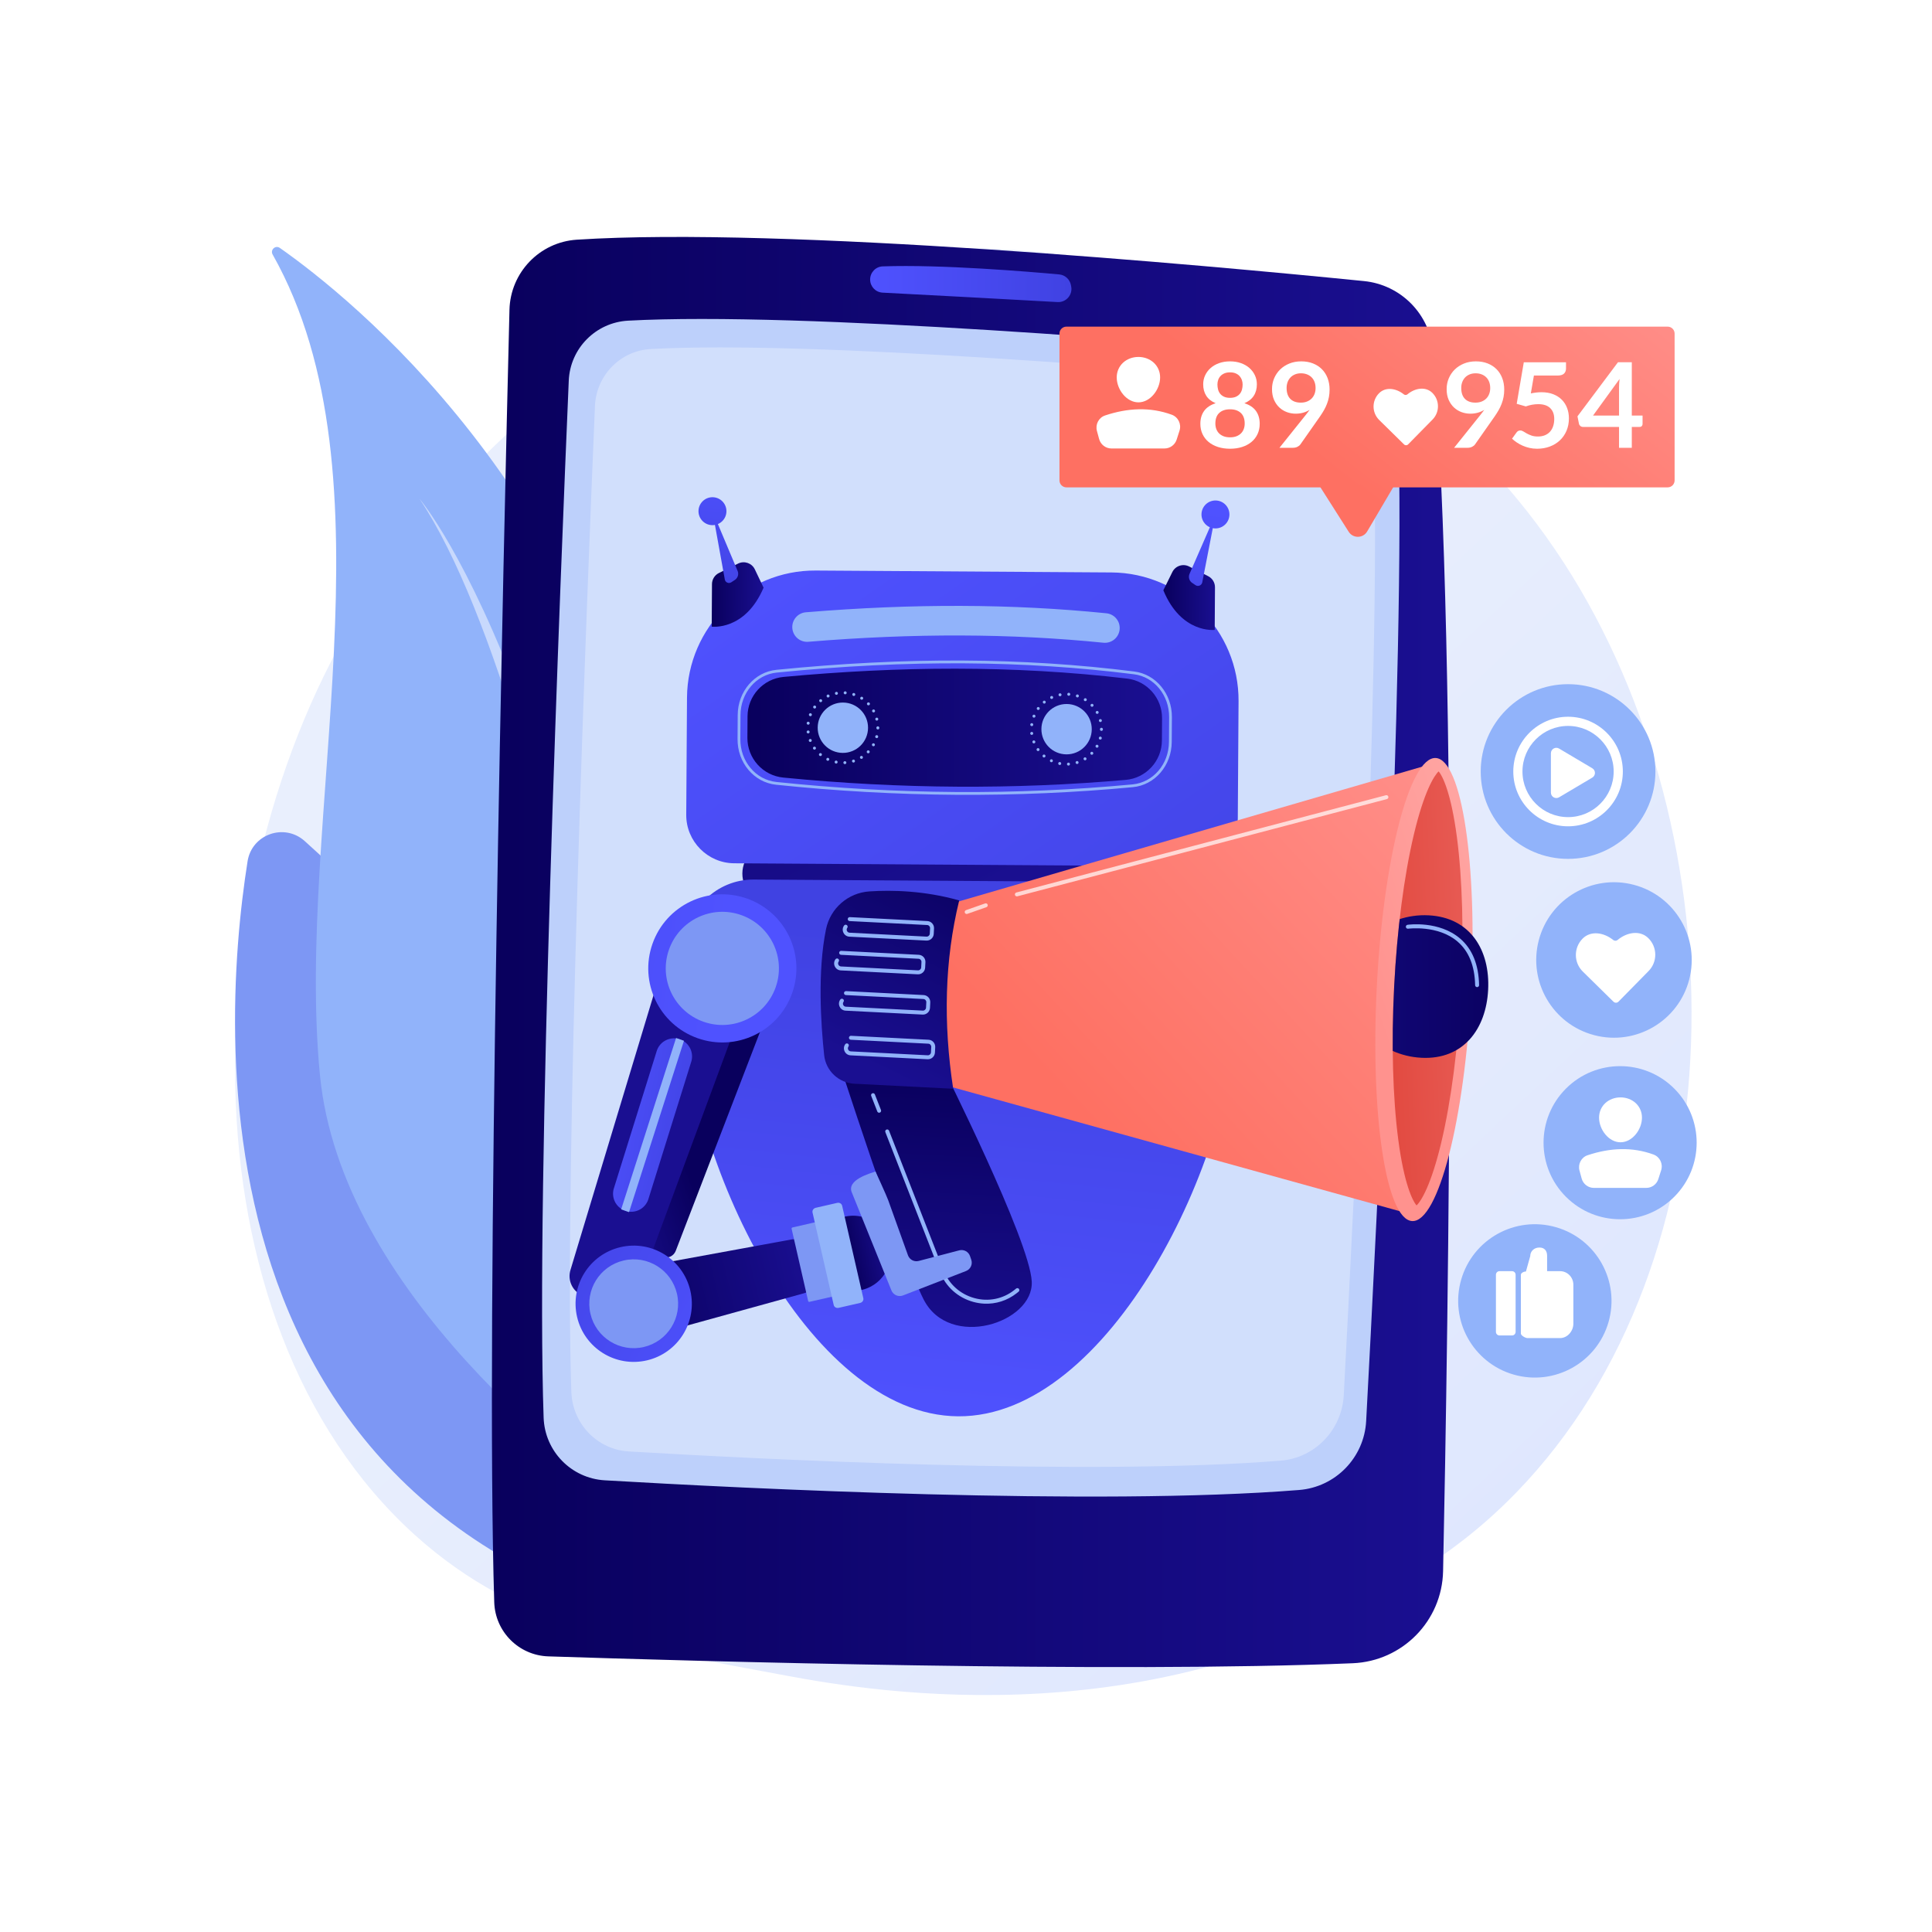 <?xml version="1.0" encoding="UTF-8"?>
<svg xmlns="http://www.w3.org/2000/svg" xmlns:xlink="http://www.w3.org/1999/xlink" version="1.1" x="0px" y="0px" viewBox="0 0 3710 3710" style="enable-background:new 0 0 3710 3710;" xml:space="preserve"> <g id="Background"> <g> <g> <rect style="fill:#FFFFFF;" width="3710" height="3710"></rect> </g> </g> </g> <g id="Illustration"> <g> <linearGradient id="SVGID_1_" gradientUnits="userSpaceOnUse" x1="3503.889" y1="3708.252" x2="1531.782" y2="1608.912"> <stop offset="0" style="stop-color:#DAE3FE"></stop> <stop offset="1" style="stop-color:#E9EFFD"></stop> </linearGradient> <path style="fill:url(#SVGID_1_);" d="M2911.765,2866.005c-72.802,75.042-137.943,119.154-187.817,152.456 c-486.412,324.782-1042.434,231.172-1214.342,199.176c-277.353-51.621-511.477-88.038-712.631-269.772 c-457.083-412.957-434.852-1274.416-85.584-1808.052c41.413-63.274,390.152-580.213,947.377-653.054 c13.629-1.781,23.798-2.796,32.705-3.739c86.201-9.127,620.375-57.296,1055.94,307.621 c62.349,52.236,162.687,146.456,255.732,290.158C3343.362,1606.235,3344.44,2420.021,2911.765,2866.005z"></path> <g> <path style="fill:#7D97F4;" d="M1534.508,3161.619c0,0-367.331-1028.156-949.588-1546.697 c-39.14-34.857-101.326-12.849-109.505,38.921C420.722,2000.014,357.328,3038.667,1534.508,3161.619z"></path> <path style="opacity:0.5;fill:#FFFFFF;" d="M1421.757,3105.206c2.858,2.234-0.113,6.598-3.244,4.767 c-115.446-67.474-570.997-411.412-809.416-1171.124c-0.766-2.441,2.797-3.798,3.771-1.433 C684.615,2111.69,969.919,2751.997,1421.757,3105.206z"></path> </g> <g> <path style="fill:#91B3FA;" d="M523.526,488.712c-5.041-8.936,5.431-18.537,13.83-12.644 c134.063,94.055,603.887,467.699,728.93,1160.617c114.408,633.987,90.821,1097.528,75.083,1269.607 c-3.113,34.029-41.702,52.144-69.842,32.759c-166.786-114.889-616.969-461.025-657.135-874.45 C566.394,1570.556,764.112,915.161,523.526,488.712z"></path> <path style="opacity:0.5;fill:#FFFFFF;" d="M805.691,957.898c0,0,367.558,431.103,496.153,1922.968 C1301.844,2880.866,1093.184,1388.41,805.691,957.898z"></path> </g> <g> <linearGradient id="SVGID_00000008851961416355627670000011943384252454215095_" gradientUnits="userSpaceOnUse" x1="944.612" y1="1828.153" x2="2783.751" y2="1828.153"> <stop offset="0" style="stop-color:#09005D"></stop> <stop offset="1" style="stop-color:#1A0F91"></stop> </linearGradient> <path style="fill:url(#SVGID_00000008851961416355627670000011943384252454215095_);" d="M978.314,594.98 c-10.848,437.562-46.028,1946.881-29.234,2481.739c1.779,56.663,47.203,102.143,103.864,103.997 c280.247,9.171,1086.436,32.415,1544.824,13.184c95.475-4.005,171.399-81.341,173.381-176.88 c9.526-459.278,30.541-1751.053-19.411-2342.816c-5.985-70.902-61.635-127.364-132.435-134.447 c-305.201-30.532-1115.808-105.163-1511.827-79.464C1036.053,464.927,980.087,523.429,978.314,594.98z"></path> <path style="fill:#BDD0FB;" d="M1092.186,730.94c-15.307,358.361-63.586,1550.543-48.262,1991.387 c2.239,64.435,53.025,116.536,117.389,120.303c265.007,15.508,944.726,49.703,1333.427,18.577 c69.991-5.604,124.915-62.208,128.693-132.323c19.698-365.603,76.255-1475.692,61.567-1911.595 c-2.344-69.538-56.21-126.33-125.51-132.552c-286.695-25.74-1023.026-86.988-1353.333-68.966 C1144.152,619.153,1094.836,668.899,1092.186,730.94z"></path> <path style="opacity:0.31;fill:#FFFFFF;" d="M1142.471,779.732c-14.375,340.672-59.712,1474.007-45.322,1893.091 c2.103,61.255,49.794,110.784,110.237,114.365c248.861,14.742,887.167,47.25,1252.185,17.66 c65.727-5.327,117.305-59.137,120.852-125.791c18.498-347.557,71.609-1402.851,57.816-1817.238 c-2.201-66.106-52.786-120.094-117.863-126.009c-269.228-24.47-960.696-82.694-1270.878-65.562 C1191.271,673.463,1144.959,720.753,1142.471,779.732z"></path> <linearGradient id="SVGID_00000160890900828182171400000001014537793857595310_" gradientUnits="userSpaceOnUse" x1="1670.912" y1="545.462" x2="2057.452" y2="545.462"> <stop offset="0" style="stop-color:#4F52FF"></stop> <stop offset="1" style="stop-color:#4042E2"></stop> </linearGradient> <path style="fill:url(#SVGID_00000160890900828182171400000001014537793857595310_);" d="M1670.912,536.749L1670.912,536.749 c0,13.426,10.463,24.5,23.871,25.202c66.193,3.466,252.658,13.275,335.991,18.11c16.431,0.953,29.327-13.816,26.211-29.977 l-0.532-2.758c-2.127-11.028-11.272-19.328-22.455-20.352c-56.329-5.162-226.3-19.473-338.917-15.454 C1681.552,512.004,1670.912,523.213,1670.912,536.749z"></path> </g> <g> <ellipse transform="matrix(0.276 -0.961 0.961 0.276 -265.251 4641.135)" style="fill:#91B3FA;" cx="2947.023" cy="2496.576" rx="147.242" ry="147.243"></ellipse> <g> <path style="fill:#FFFFFF;" d="M2910.418,2447.871c0-3.795-3.076-6.872-6.872-6.872h-24.055c-3.795,0-6.872,3.077-6.872,6.872 v109.732c0,3.795,3.076,6.872,6.872,6.872h24.055c3.795,0,6.872-3.076,6.872-6.872V2447.871z"></path> <path style="fill:#FFFFFF;" d="M2995.73,2441h-24.834v-29.541c0-9.529-5.029-15.818-14.558-15.818h-0.61 c-9.531,0-17.256,7.007-17.256,16.536l-8.223,29.409c-3.795,0-9.75,2.717-9.75,6.512v112.716c0,3.796,8.833,8.7,12.629,8.7 h5.345h57.259c14.255,0,25.564-13.385,25.564-27.64v-74.836C3021.294,2452.783,3009.985,2441,2995.73,2441z"></path> </g> </g> <g> <ellipse transform="matrix(0.253 -0.967 0.967 0.253 532.462 4376.003)" style="fill:#91B3FA;" cx="3101.206" cy="1843.048" rx="149.346" ry="149.346"></ellipse> <path style="fill:#FFFFFF;" d="M3165.25,1801.462c-16.204-15.927-41.478-11.136-58.877,3.471 c-2.494,2.094-6.108,2.118-8.637,0.067c-17.632-14.3-42.878-18.653-58.804-2.451c-17.291,17.592-17.048,45.869,0.544,63.16 l58.861,57.857c2.674,2.628,6.973,2.59,9.602-0.083l57.856-58.861C3183.085,1847.03,3182.841,1818.753,3165.25,1801.462z"></path> </g> <g> <ellipse transform="matrix(0.707 -0.707 0.707 0.707 -640.164 2842.931)" style="fill:#91B3FA;" cx="3111.64" cy="2194.212" rx="147.027" ry="147.027"></ellipse> <g> <path style="fill:#FFFFFF;" d="M3153.051,2146.207c0,22.75-18.442,47.31-41.192,47.31s-41.192-24.56-41.192-47.31 c0-22.75,18.442-38.889,41.192-38.889S3153.051,2123.458,3153.051,2146.207z"></path> <path style="fill:#FFFFFF;" d="M3060.738,2281.107h100.558c10.585,0,19.957-6.841,23.183-16.923l5.411-16.912 c3.962-12.383-2.479-25.79-14.69-30.255c-40.924-14.963-83.24-13.043-126.588,1.381c-12.144,4.041-18.882,17.03-15.532,29.382 l4.167,15.359C3040.124,2273.744,3049.75,2281.107,3060.738,2281.107z"></path> </g> </g> <g> <circle style="fill:#91B3FA;" cx="3011.144" cy="1481.553" r="167.74"></circle> <g> <path style="fill:#FFFFFF;" d="M3011.144,1586.745c-58.003,0-105.192-47.189-105.192-105.192s47.189-105.192,105.192-105.192 c58.003,0,105.192,47.189,105.192,105.192S3069.147,1586.745,3011.144,1586.745z M3011.144,1393.988 c-48.283,0-87.565,39.281-87.565,87.564s39.281,87.565,87.565,87.565c48.283,0,87.564-39.281,87.564-87.565 S3059.427,1393.988,3011.144,1393.988z"></path> <path style="fill-rule:evenodd;clip-rule:evenodd;fill:#FFFFFF;" d="M2978.19,1522.063v-75.626 c0-8.081,8.796-13.089,15.746-8.965l63.725,37.813c6.807,4.039,6.807,13.892,0,17.931l-63.725,37.813 C2986.987,1535.153,2978.19,1530.144,2978.19,1522.063z"></path> </g> </g> <g> <g> <linearGradient id="SVGID_00000173138039288600179540000009052359578775175075_" gradientUnits="userSpaceOnUse" x1="1369.035" y1="696.84" x2="1971.293" y2="1845.122" gradientTransform="matrix(1 0.006 -0.006 1 -85.752 -118.352)"> <stop offset="0" style="stop-color:#09005D"></stop> <stop offset="1" style="stop-color:#1A0F91"></stop> </linearGradient> <path style="fill:url(#SVGID_00000173138039288600179540000009052359578775175075_);" d="M2201.451,1740.382l-718.15-4.657 c-31.968-0.207-57.954-26.532-57.747-58.5l0,0c0.207-31.968,26.533-57.954,58.5-57.747l718.15,4.657 c31.968,0.207,57.954,26.532,57.747,58.5l0,0C2259.744,1714.603,2233.419,1740.589,2201.451,1740.382z"></path> <linearGradient id="SVGID_00000139287126123824774970000001245245774095458471_" gradientUnits="userSpaceOnUse" x1="1534.273" y1="979.173" x2="2298.504" y2="2080.029"> <stop offset="0" style="stop-color:#4F52FF"></stop> <stop offset="1" style="stop-color:#4042E2"></stop> </linearGradient> <path style="fill:url(#SVGID_00000139287126123824774970000001245245774095458471_);" d="M2134.331,1099.268l-567.851-3.682 c-135.105-0.876-246.362,108.948-247.239,244.053l-1.458,224.92c-0.33,50.923,41.064,92.858,91.988,93.189l873.965,5.666 c50.924,0.33,92.859-41.065,93.189-91.988l1.458-224.919C2379.26,1211.401,2269.436,1100.144,2134.331,1099.268z"></path> <linearGradient id="SVGID_00000061431059587944838980000004481524572503578496_" gradientUnits="userSpaceOnUse" x1="1752.824" y1="2755.017" x2="1854.326" y2="1800.909"> <stop offset="0" style="stop-color:#4F52FF"></stop> <stop offset="1" style="stop-color:#4042E2"></stop> </linearGradient> <path style="fill:url(#SVGID_00000061431059587944838980000004481524572503578496_);" d="M2245.813,1694.169l-798.521-5.178 c-71.671-0.464-130.691,57.795-131.156,129.466l-0.679,104.767c-1.889,291.264,233.164,794.61,524.428,796.498h0.001 c291.264,1.889,532.824-498.367,534.713-789.631l0.679-104.768C2375.743,1753.653,2317.484,1694.634,2245.813,1694.169z"></path> <g> <linearGradient id="SVGID_00000099662359969382568560000005186969759279848363_" gradientUnits="userSpaceOnUse" x1="1435.227" y1="1397.398" x2="2231.471" y2="1397.398"> <stop offset="0" style="stop-color:#09005D"></stop> <stop offset="1" style="stop-color:#1A0F91"></stop> </linearGradient> <path style="fill:url(#SVGID_00000099662359969382568560000005186969759279848363_);" d="M2231.192,1422.087 c-0.255,39.303-30.309,72.096-69.463,75.526c-211.925,18.566-431.636,17.741-657.69-4.468 c-39.225-3.854-69.065-37.047-68.81-76.46l0.267-41.319c0.254-39.18,30.155-71.874,69.167-75.495 c219.938-20.414,439.856-22.814,659.743,3.219c38.48,4.556,67.313,37.515,67.062,76.264L2231.192,1422.087z"></path> <g> <path style="fill:#91B3FA;" d="M1666.897,1397.76c-0.173,26.702-21.96,48.209-48.663,48.036 c-26.702-0.173-48.209-21.96-48.036-48.663c0.173-26.702,21.96-48.209,48.663-48.036 C1645.563,1349.27,1667.07,1371.058,1666.897,1397.76z"></path> <path style="fill:#91B3FA;" d="M2096.49,1400.546c-0.173,26.703-21.96,48.209-48.663,48.036 c-26.702-0.173-48.209-21.96-48.035-48.662c0.173-26.703,21.96-48.209,48.662-48.036 C2075.156,1352.056,2096.663,1373.843,2096.49,1400.546z"></path> </g> <path style="fill:#91B3FA;" d="M1619.568,1464.695c-0.093-1.603,1.104-2.937,2.656-3.03l0,0 c1.603-0.093,2.937,1.104,3.03,2.706l0,0c0.093,1.55-1.103,2.886-2.706,2.979l0,0c-0.051,0-0.104-0.001-0.155-0.001l0,0 C1620.895,1467.339,1619.611,1466.193,1619.568,1464.695z M1605.039,1466.203c-1.547-0.321-2.518-1.825-2.251-3.372l0,0 c0.321-1.55,1.826-2.572,3.373-2.251l0,0c1.55,0.32,2.521,1.772,2.254,3.372l0,0c-0.269,1.34-1.464,2.314-2.806,2.305l0,0 C1605.402,1466.255,1605.246,1466.204,1605.039,1466.203z M1636.221,1462.323c-0.457-1.502,0.331-3.099,1.882-3.553l0,0 c1.502-0.507,3.099,0.331,3.553,1.832l0,0c0.508,1.502-0.33,3.098-1.832,3.604l0,0l0,0l0,0 c-0.311,0.101-0.619,0.099-0.879,0.097l0,0C1637.707,1464.295,1636.626,1463.567,1636.221,1462.323z M1588.386,1460.671 c-1.442-0.684-1.998-2.39-1.318-3.781l0,0c0.63-1.444,2.337-2.054,3.781-1.371l0,0c1.441,0.68,2,2.389,1.318,3.78l0,0 c-0.472,1.082-1.509,1.643-2.594,1.636l0,0C1589.212,1460.933,1588.798,1460.88,1588.386,1460.671z M1651.813,1455.915 c-0.869-1.35-0.444-3.103,0.904-3.972l0,0c1.297-0.819,3.053-0.394,3.922,0.904l0,0c0.819,1.347,0.444,3.103-0.904,3.972l0,0 l0,0l0,0c-0.469,0.307-1.037,0.407-1.554,0.404l0,0C1653.253,1457.216,1652.325,1456.743,1651.813,1455.915z M1573.621,1451.17 c-1.184-0.989-1.377-2.8-0.337-4.031l0,0c0.989-1.182,2.798-1.327,4.033-0.337l0,0c1.182,0.992,1.324,2.799,0.335,4.034l0,0 c-0.572,0.667-1.402,1.023-2.229,1.017l0,0C1574.805,1451.848,1574.132,1451.64,1573.621,1451.17z M1665.262,1445.823 c-1.131-1.092-1.17-2.901-0.077-4.083l0,0c1.092-1.128,2.899-1.17,4.03-0.077l0,0c1.131,1.092,1.169,2.901,0.077,4.032l0,0l0,0 l0,0c-0.572,0.614-1.297,0.87-2.072,0.865l0,0C1666.496,1446.555,1665.827,1446.29,1665.262,1445.823z M1561.665,1438.332 c-0.922-1.297-0.601-3.054,0.644-3.974l0,0c1.298-0.923,3.105-0.654,4.028,0.644l0,0c0.922,1.297,0.601,3.054-0.697,3.974l0,0 c-0.469,0.36-1.089,0.563-1.659,0.559l0,0C1563.103,1439.529,1562.228,1439.11,1561.665,1438.332z M1675.835,1432.664 c-1.39-0.784-1.843-2.492-1.113-3.882l0,0c0.786-1.39,2.545-1.843,3.882-1.11l0,0c1.39,0.783,1.896,2.542,1.112,3.882l0,0l0,0 l0,0c-0.524,0.978-1.508,1.489-2.542,1.482l0,0C1676.763,1433.033,1676.247,1432.927,1675.835,1432.664z M1553.291,1422.931 L1553.291,1422.931L1553.291,1422.931c-0.558-1.449,0.174-3.15,1.626-3.708l0,0c1.449-0.561,3.1,0.174,3.708,1.624l0,0 c0.561,1.451-0.175,3.152-1.624,3.71l0,0c-0.364,0.101-0.725,0.202-1.089,0.2l0,0 C1554.828,1424.75,1553.748,1424.072,1553.291,1422.931z M1682.807,1417.312c-1.549-0.371-2.467-1.928-2.043-3.474l0,0 c0.421-1.496,1.979-2.417,3.474-2.044l0,0c1.546,0.424,2.467,1.979,2.044,3.474l0,0c0,0,0,0,0,0.051l0,0 c-0.318,1.239-1.512,2.11-2.804,2.101l0,0C1683.27,1417.418,1683.013,1417.366,1682.807,1417.312z M1549.009,1405.905 c-0.197-1.551,0.95-2.992,2.5-3.188l0,0c1.553-0.194,2.991,0.95,3.188,2.501l0,0c0.197,1.553-0.95,2.991-2.501,3.187l0,0 c-0.103,0-0.257-0.001-0.36-0.002l0,0C1550.441,1408.393,1549.207,1407.354,1549.009,1405.905z M1682.88,1397.887 c0-0.053,0-0.053,0-0.104l0,0c0.001-0.052,0.001-0.103,0.001-0.206l0,0c0.011-1.552,1.26-2.836,2.862-2.825l0,0 c1.549,0.01,2.833,1.31,2.822,2.862l0,0c0,0.05,0,0.103-0.001,0.154l0,0c0,0.053,0,0.103-0.001,0.156l0,0 c-0.01,1.549-1.257,2.833-2.859,2.822l0,0C1684.153,1400.736,1682.87,1399.436,1682.88,1397.887z M1682.881,1397.577 L1682.881,1397.577L1682.881,1397.577v0.05l0,0C1682.881,1397.577,1682.881,1397.627,1682.881,1397.577z M1551.582,1391.558 c-1.6-0.217-2.676-1.62-2.51-3.17l0,0c0.217-1.598,1.67-2.674,3.217-2.459l0,0c1.55,0.167,2.676,1.62,2.459,3.17l0,0 c-0.163,1.445-1.409,2.521-2.857,2.512l0,0C1551.788,1391.61,1551.685,1391.559,1551.582,1391.558z M1680.919,1381.597 c-0.404-1.499,0.537-3.094,2.038-3.448l0,0c1.552-0.404,3.097,0.537,3.501,2.038l0,0c0.351,1.551-0.537,3.097-2.091,3.5l0,0 c-0.258,0.049-0.464,0.048-0.722,0.046l0,0C1682.404,1383.726,1681.221,1382.891,1680.919,1381.597z M1555.1,1375.099 c-1.444-0.579-2.156-2.237-1.578-3.731l0,0c0.577-1.442,2.237-2.155,3.732-1.578l0,0c1.442,0.577,2.155,2.237,1.575,3.731l0,0 c-0.471,1.082-1.561,1.799-2.699,1.792l0,0C1555.822,1375.311,1555.46,1375.205,1555.1,1375.099z M1675.022,1366.629 L1675.022,1366.629c-0.765-1.4-0.237-3.156,1.113-3.868l0,0c1.4-0.765,3.1-0.29,3.868,1.11l0,0l0,0l0,0 c0.765,1.4,0.287,3.102-1.112,3.868l0,0c-0.466,0.254-0.931,0.354-1.395,0.352l0,0 C1676.511,1368.083,1675.533,1367.56,1675.022,1366.629z M1562.687,1360.06c-1.285-0.989-1.581-2.747-0.645-4.033l0,0 c0.939-1.232,2.75-1.531,3.982-0.594l0,0c1.286,0.939,1.585,2.697,0.646,3.983l0,0c-0.573,0.77-1.454,1.179-2.331,1.173l0,0 C1563.772,1360.584,1563.151,1360.426,1562.687,1360.06z M1665.55,1353.547L1665.55,1353.547 c-1.077-1.145-1.015-2.953,0.13-4.031l0,0c1.195-1.077,3.001-1.012,4.081,0.13l0,0c1.077,1.145,1.012,2.953-0.13,4.031l0,0 c-0.574,0.513-1.297,0.766-1.97,0.762l0,0C1666.887,1354.433,1666.114,1354.171,1665.55,1353.547z M1573.724,1347.318 c-0.974-1.195-0.805-3,0.389-4.026l0,0c1.245-0.974,3-0.808,4.026,0.387l0,0c0.973,1.248,0.808,3.055-0.387,4.029l0,0 c-0.574,0.46-1.193,0.664-1.866,0.659l0,0C1575.112,1348.361,1574.29,1347.995,1573.724,1347.318z M1653.164,1343.236 L1653.164,1343.236c-1.337-0.836-1.688-2.647-0.853-3.934l0,0c0.836-1.336,2.645-1.739,3.932-0.903l0,0l0,0l0,0 c1.339,0.887,1.741,2.645,0.905,3.985l0,0c-0.573,0.821-1.507,1.281-2.438,1.275l0,0 C1654.196,1343.657,1653.68,1343.55,1653.164,1343.236z M1587.581,1337.748c-0.662-1.453-0.03-3.154,1.37-3.816l0,0 c1.45-0.662,3.151-0.03,3.813,1.42l0,0c0.665,1.4,0.033,3.1-1.42,3.762l0,0c-0.361,0.205-0.776,0.305-1.19,0.303l0,0 C1589.069,1339.41,1588.041,1338.782,1587.581,1337.748z M1638.64,1336.32L1638.64,1336.32 c-1.496-0.524-2.313-2.131-1.838-3.627l0,0c0.476-1.496,2.083-2.313,3.629-1.785l0,0c0,0,0,0-0.053,0l0,0 c1.549,0.474,2.366,2.081,1.839,3.577l0,0c-0.371,1.238-1.512,2.006-2.7,1.998l0,0 C1639.206,1336.48,1638.896,1336.426,1638.64,1336.32z M1603.379,1331.906c-0.3-1.551,0.744-3.043,2.294-3.29l0,0 c1.551-0.3,3.043,0.691,3.344,2.241l0,0c0.25,1.553-0.744,3.046-2.295,3.346l0,0c-0.207,0.049-0.361,0.047-0.568,0.047l0,0 C1604.862,1334.242,1603.627,1333.303,1603.379,1331.906z M1622.796,1333.274L1622.796,1333.274 c-1.548-0.114-2.781-1.464-2.667-3.065l0,0c0.114-1.551,1.466-2.73,3.067-2.667l0,0l0,0l0,0 c1.548,0.113,2.728,1.463,2.667,3.065l0,0c-0.113,1.498-1.412,2.677-2.86,2.668l0,0 C1622.899,1333.274,1622.849,1333.274,1622.796,1333.274z"></path> <path style="fill:#91B3FA;" d="M2048.925,1467.478c-0.093-1.602,1.104-2.936,2.656-3.03l0,0 c1.603-0.093,2.937,1.104,3.03,2.707l0,0c0.094,1.549-1.103,2.886-2.706,2.979l0,0c-0.05,0-0.103,0-0.154-0.001l0,0 C2050.253,1470.124,2048.969,1468.978,2048.925,1467.478z M2034.396,1468.987c-1.547-0.32-2.518-1.825-2.251-3.373l0,0 c0.32-1.549,1.826-2.572,3.372-2.251l0,0c1.55,0.32,2.522,1.772,2.254,3.372l0,0c-0.269,1.34-1.463,2.314-2.805,2.305l0,0 C2034.759,1469.04,2034.603,1468.988,2034.396,1468.987z M2065.578,1465.107c-0.457-1.502,0.331-3.098,1.883-3.552l0,0 c1.502-0.508,3.098,0.33,3.552,1.831l0,0c0.508,1.502-0.33,3.099-1.832,3.604l0,0l0,0l0,0 c-0.311,0.101-0.619,0.099-0.879,0.098l0,0C2067.064,1467.079,2065.984,1466.351,2065.578,1465.107z M2017.744,1463.454 c-1.442-0.683-1.998-2.39-1.318-3.781l0,0c0.63-1.444,2.337-2.053,3.781-1.37l0,0c1.441,0.681,2,2.389,1.318,3.78l0,0 c-0.471,1.082-1.509,1.643-2.594,1.636l0,0C2018.57,1463.717,2018.156,1463.664,2017.744,1463.454z M2081.171,1458.699 c-0.869-1.35-0.444-3.103,0.904-3.972l0,0c1.298-0.819,3.053-0.394,3.922,0.903l0,0c0.819,1.347,0.444,3.104-0.904,3.973l0,0 l0,0l0,0c-0.469,0.307-1.037,0.407-1.554,0.404l0,0C2082.61,1460,2081.682,1459.527,2081.171,1458.699z M2002.978,1453.954 c-1.184-0.989-1.377-2.799-0.337-4.032l0,0c0.989-1.181,2.799-1.327,4.034-0.337l0,0c1.182,0.992,1.324,2.799,0.335,4.034l0,0 c-0.572,0.667-1.402,1.023-2.23,1.018l0,0C2004.162,1454.632,2003.49,1454.424,2002.978,1453.954z M2094.62,1448.606 c-1.131-1.092-1.169-2.901-0.077-4.082l0,0c1.092-1.128,2.898-1.169,4.029-0.077l0,0c1.131,1.092,1.169,2.902,0.077,4.032l0,0 l0,0l0,0c-0.571,0.615-1.297,0.87-2.072,0.865l0,0C2095.854,1449.339,2095.185,1449.075,2094.62,1448.606z M1991.023,1441.116 c-0.922-1.298-0.6-3.054,0.644-3.974l0,0c1.297-0.923,3.105-0.654,4.027,0.644l0,0c0.922,1.298,0.601,3.054-0.697,3.974l0,0 c-0.469,0.36-1.088,0.563-1.659,0.559l0,0C1992.461,1442.313,1991.585,1441.894,1991.023,1441.116z M2105.192,1435.448 c-1.39-0.783-1.843-2.492-1.112-3.882l0,0c0.786-1.39,2.545-1.843,3.883-1.11l0,0c1.39,0.783,1.895,2.542,1.112,3.882l0,0l0,0 l0,0c-0.523,0.978-1.508,1.489-2.542,1.482l0,0C2106.121,1435.817,2105.605,1435.71,2105.192,1435.448z M1982.649,1425.715 L1982.649,1425.715L1982.649,1425.715c-0.558-1.449,0.174-3.15,1.627-3.708l0,0c1.449-0.561,3.099,0.174,3.708,1.624l0,0 c0.561,1.451-0.174,3.152-1.624,3.711l0,0c-0.364,0.101-0.725,0.202-1.089,0.2l0,0 C1984.186,1427.534,1983.105,1426.856,1982.649,1425.715z M2112.165,1420.096c-1.55-0.371-2.468-1.928-2.044-3.474l0,0 c0.421-1.496,1.979-2.417,3.474-2.044l0,0c1.546,0.424,2.467,1.979,2.044,3.474l0,0c0,0,0,0,0,0.051l0,0 c-0.319,1.239-1.512,2.109-2.804,2.1l0,0C2112.628,1420.203,2112.371,1420.15,2112.165,1420.096z M1978.367,1408.688 c-0.197-1.55,0.95-2.991,2.5-3.188l0,0c1.553-0.194,2.991,0.951,3.188,2.501l0,0c0.197,1.553-0.95,2.991-2.5,3.188l0,0 c-0.104-0.001-0.258-0.002-0.361-0.003l0,0C1979.799,1411.178,1978.564,1410.138,1978.367,1408.688z M2112.237,1400.671 c0-0.052,0-0.052,0.001-0.103l0,0c0-0.053,0-0.104,0.001-0.207l0,0c0.01-1.551,1.259-2.835,2.861-2.825l0,0 c1.549,0.01,2.832,1.31,2.822,2.862l0,0c0,0.05,0,0.104,0,0.154l0,0c-0.001,0.053-0.001,0.104-0.001,0.157l0,0 c-0.01,1.549-1.257,2.832-2.859,2.822l0,0C2113.51,1403.52,2112.227,1402.22,2112.237,1400.671z M2112.24,1400.361 L2112.24,1400.361L2112.24,1400.361l-0.001,0.05l0,0C2112.24,1400.361,2112.239,1400.411,2112.24,1400.361z M1980.94,1394.342 c-1.601-0.217-2.677-1.619-2.51-3.17l0,0c0.217-1.598,1.67-2.673,3.218-2.459l0,0c1.551,0.167,2.676,1.619,2.46,3.17l0,0 c-0.163,1.445-1.409,2.521-2.857,2.512l0,0C1981.146,1394.394,1981.043,1394.343,1980.94,1394.342z M2110.277,1384.381 c-0.404-1.499,0.537-3.095,2.038-3.448l0,0c1.552-0.404,3.097,0.537,3.501,2.039l0,0c0.351,1.551-0.537,3.097-2.091,3.5l0,0 c-0.258,0.049-0.464,0.048-0.722,0.046l0,0C2111.761,1386.51,2110.578,1385.675,2110.277,1384.381z M1984.457,1377.883 c-1.444-0.579-2.155-2.237-1.577-3.731l0,0c0.577-1.442,2.237-2.156,3.731-1.578l0,0c1.442,0.577,2.155,2.237,1.575,3.732l0,0 c-0.471,1.082-1.561,1.799-2.698,1.791l0,0C1985.18,1378.095,1984.817,1377.989,1984.457,1377.883z M2104.38,1369.412 L2104.38,1369.412c-0.765-1.4-0.237-3.155,1.113-3.868l0,0c1.4-0.766,3.1-0.291,3.868,1.11l0,0l0,0l0,0 c0.765,1.4,0.288,3.102-1.113,3.868l0,0c-0.466,0.254-0.931,0.354-1.395,0.352l0,0 C2105.868,1370.868,2104.891,1370.344,2104.38,1369.412z M1992.045,1362.844c-1.286-0.99-1.582-2.747-0.645-4.033l0,0 c0.939-1.233,2.75-1.531,3.983-0.595l0,0c1.286,0.939,1.584,2.697,0.645,3.982l0,0c-0.573,0.771-1.454,1.179-2.331,1.174l0,0 C1993.129,1363.368,1992.51,1363.21,1992.045,1362.844z M2094.908,1356.331L2094.908,1356.331 c-1.078-1.145-1.016-2.953,0.129-4.031l0,0c1.195-1.077,3.001-1.012,4.081,0.13l0,0c1.078,1.145,1.012,2.953-0.129,4.031l0,0 c-0.574,0.513-1.297,0.766-1.97,0.761l0,0C2096.244,1357.217,2095.471,1356.955,2094.908,1356.331z M2003.082,1350.102 c-0.974-1.195-0.805-3,0.389-4.027l0,0c1.245-0.973,3-0.808,4.026,0.387l0,0c0.974,1.248,0.808,3.055-0.387,4.029l0,0 c-0.573,0.46-1.193,0.663-1.866,0.659l0,0C2004.47,1351.145,2003.648,1350.779,2003.082,1350.102z M2082.522,1346.02 L2082.522,1346.02c-1.337-0.836-1.688-2.647-0.852-3.933l0,0c0.835-1.337,2.645-1.739,3.931-0.903l0,0l0,0l0,0 c1.339,0.886,1.741,2.645,0.905,3.984l0,0c-0.573,0.821-1.507,1.282-2.438,1.276l0,0 C2083.554,1346.441,2083.037,1346.334,2082.522,1346.02z M2016.938,1340.532c-0.662-1.453-0.03-3.154,1.37-3.815l0,0 c1.45-0.662,3.151-0.03,3.813,1.419l0,0c0.664,1.4,0.033,3.101-1.42,3.763l0,0c-0.362,0.204-0.776,0.305-1.19,0.303l0,0 C2018.427,1342.194,2017.399,1341.566,2016.938,1340.532z M2067.998,1339.104L2067.998,1339.104 c-1.496-0.525-2.313-2.132-1.839-3.627l0,0c0.477-1.496,2.084-2.313,3.629-1.786l0,0c0,0,0,0-0.053,0l0,0 c1.548,0.474,2.365,2.081,1.838,3.577l0,0c-0.371,1.238-1.511,2.006-2.699,1.998l0,0 C2068.564,1339.265,2068.254,1339.21,2067.998,1339.104z M2032.737,1334.69c-0.3-1.551,0.744-3.043,2.294-3.29l0,0 c1.551-0.3,3.043,0.691,3.344,2.242l0,0c0.25,1.553-0.744,3.045-2.294,3.346l0,0c-0.207,0.049-0.362,0.048-0.568,0.047l0,0 C2034.22,1337.026,2032.985,1336.087,2032.737,1334.69z M2052.154,1336.058L2052.154,1336.058 c-1.549-0.114-2.781-1.464-2.667-3.065l0,0c0.114-1.551,1.466-2.73,3.067-2.667l0,0l0,0l0,0 c1.548,0.113,2.728,1.463,2.667,3.064l0,0c-0.113,1.498-1.413,2.678-2.861,2.668l0,0 C2052.257,1336.058,2052.207,1336.058,2052.154,1336.058z"></path> </g> <linearGradient id="SVGID_00000158744180144302160970000002579218042136149935_" gradientUnits="userSpaceOnUse" x1="1473.243" y1="980.114" x2="1439.222" y2="1286.302" gradientTransform="matrix(1 0.006 -0.006 1 -85.752 -118.352)"> <stop offset="0" style="stop-color:#4F52FF"></stop> <stop offset="1" style="stop-color:#4042E2"></stop> </linearGradient> <path style="fill:url(#SVGID_00000158744180144302160970000002579218042136149935_);" d="M1394.969,981.802 c-0.096,14.818-12.186,26.753-27.004,26.657c-14.818-0.097-26.752-12.186-26.656-27.005 c0.096-14.818,12.186-26.752,27.005-26.656C1383.131,954.894,1395.065,966.985,1394.969,981.802z"></path> <linearGradient id="SVGID_00000120551471571119751030000010164402366712584596_" gradientUnits="userSpaceOnUse" x1="1460.981" y1="1250.297" x2="1560.095" y2="1250.297" gradientTransform="matrix(1 0.006 -0.006 1 -85.752 -118.352)"> <stop offset="0" style="stop-color:#09005D"></stop> <stop offset="1" style="stop-color:#1A0F91"></stop> </linearGradient> <path style="fill:url(#SVGID_00000120551471571119751030000010164402366712584596_);" d="M1366.701,1203.33 c0,0,64.021,8.615,99.602-74.806l-16.804-35.216c-5.72-11.987-20.13-16.99-32.048-11.128l-36.901,18.152 c-8.105,3.987-13.261,12.21-13.32,21.242L1366.701,1203.33z"></path> <linearGradient id="SVGID_00000156554162460626010270000000712311910576213657_" gradientUnits="userSpaceOnUse" x1="1505.939" y1="989.489" x2="1473.509" y2="1281.359" gradientTransform="matrix(1 0.006 -0.006 1 -85.752 -118.352)"> <stop offset="0" style="stop-color:#4F52FF"></stop> <stop offset="1" style="stop-color:#4042E2"></stop> </linearGradient> <path style="fill:url(#SVGID_00000156554162460626010270000000712311910576213657_);" d="M1373.374,994.067 c-0.689-1.638-3.151-0.907-2.834,0.842l21.316,117.902c0.485,2.682,2.284,4.942,4.789,6.017s5.382,0.82,7.66-0.677l6.852-4.504 c5.697-3.745,7.912-11.021,5.267-17.305L1373.374,994.067z"></path> <linearGradient id="SVGID_00000108998231371839358390000003890523631837097624_" gradientUnits="userSpaceOnUse" x1="2427.353" y1="1086.112" x2="2393.332" y2="1392.301" gradientTransform="matrix(1 0.006 -0.006 1 -85.752 -118.352)"> <stop offset="0" style="stop-color:#4F52FF"></stop> <stop offset="1" style="stop-color:#4042E2"></stop> </linearGradient> <path style="fill:url(#SVGID_00000108998231371839358390000003890523631837097624_);" d="M2307.198,987.717 c-0.096,14.818,11.839,26.909,26.656,27.005c14.818,0.096,26.908-11.839,27.004-26.657 c0.096-14.818-11.839-26.908-26.656-27.004C2319.384,960.965,2307.294,972.9,2307.198,987.717z"></path> <linearGradient id="SVGID_00000000182845242513877700000005677649063315233153_" gradientUnits="userSpaceOnUse" x1="2327.758" y1="1250.282" x2="2426.873" y2="1250.282" gradientTransform="matrix(1 0.006 -0.006 1 -85.752 -118.352)"> <stop offset="0" style="stop-color:#09005D"></stop> <stop offset="1" style="stop-color:#1A0F91"></stop> </linearGradient> <path style="fill:url(#SVGID_00000000182845242513877700000005677649063315233153_);" d="M2332.591,1209.593 c0,0-64.128,7.784-98.624-76.091l17.26-34.996c5.875-11.912,20.349-16.728,32.189-10.711l36.662,18.629 c8.052,4.092,13.102,12.381,13.043,21.413L2332.591,1209.593z"></path> <linearGradient id="SVGID_00000103962678337094407150000010822245923059949204_" gradientUnits="userSpaceOnUse" x1="2408.551" y1="1084.628" x2="2375.79" y2="1379.478" gradientTransform="matrix(1 0.006 -0.006 1 -85.752 -118.352)"> <stop offset="0" style="stop-color:#4F52FF"></stop> <stop offset="1" style="stop-color:#4042E2"></stop> </linearGradient> <path style="fill:url(#SVGID_00000103962678337094407150000010822245923059949204_);" d="M2331.456,1001.139l-22.744,117.105 c-0.542,2.789-2.447,5.12-5.073,6.207c-2.625,1.086-5.621,0.782-7.975-0.809l-6.362-4.301 c-5.648-3.818-7.768-11.123-5.042-17.372l44.371-101.708C2329.343,998.633,2331.794,999.396,2331.456,1001.139z"></path> <path style="fill:#91B3FA;" d="M1549.605,1232.495c-14.559-0.094-26.888-11.302-28.104-26.089 c-1.286-15.642,10.352-29.364,25.992-30.651c206.662-16.993,395.435-16.364,577.091,1.923 c15.616,1.57,26.999,15.504,25.428,31.118c-1.573,15.616-15.454,27.01-31.118,25.428 c-178.177-17.932-363.559-18.531-566.743-1.826C1551.295,1232.468,1550.447,1232.5,1549.605,1232.495z"></path> <path style="fill:#91B3FA;" d="M1836.645,1526.234c-114.829-0.744-230.538-7.184-346.37-19.317 c-42.469-4.448-74.271-42.214-73.975-87.846l0.298-46.045c0.294-45.278,32.293-82.595,74.434-86.803 c248.546-24.808,473.349-23.736,687.265,3.281c41.393,5.228,72.392,42.896,72.102,87.621l-0.309,47.621 c-0.295,45.517-32.433,82.851-74.757,86.838C2063.866,1522.092,1950.69,1526.974,1836.645,1526.234z M1852.741,1273.803 c-115.4-0.748-235.233,5.168-361.178,17.742c-39.412,3.933-69.341,38.977-69.616,81.515l-0.299,46.045 c-0.278,42.869,29.463,78.333,69.186,82.496c230.521,24.142,460.651,25.71,683.998,4.662 c39.577-3.73,69.632-38.789,69.909-81.551l0.309-47.622c0.272-42.021-28.713-77.395-67.424-82.283 C2072.485,1281.528,1964.699,1274.529,1852.741,1273.803z"></path> <path style="fill:#91B3FA;" d="M2027.888,2013.095l-371.992-2.412c-35.611-0.231-64.394-29.39-64.163-65.001l0.687-105.914 c0.231-35.611,29.39-64.394,65.001-64.163l371.991,2.412c35.61,0.231,64.394,29.39,64.163,65.001l-0.686,105.915 C2092.657,1984.543,2063.499,2013.326,2027.888,2013.095z M1657.387,1780.772c-32.763-0.212-59.588,26.267-59.801,59.03 l-0.686,105.914c-0.212,32.763,26.267,59.589,59.03,59.801l371.991,2.412c32.763,0.212,59.589-26.268,59.801-59.031 l0.687-105.914c0.212-32.763-26.267-59.588-59.03-59.8L1657.387,1780.772z"></path> <g> <path style="fill:#91B3FA;" d="M1692.288,1840.415c-0.671-0.004-1.341-0.061-2.012-0.22c-0.67-0.108-1.29-0.318-1.909-0.58 c-0.619-0.264-1.234-0.578-1.802-0.996c-0.566-0.364-1.08-0.781-1.541-1.301c-1.9-1.922-3.017-4.616-3-7.303 c0.018-2.74,1.17-5.366,3.095-7.316c3.846-3.8,10.772-3.755,14.622,0.095c0.461,0.517,0.871,1.037,1.281,1.608 c0.358,0.573,0.664,1.142,0.917,1.765c0.255,0.672,0.458,1.294,0.557,1.966c0.149,0.672,0.195,1.346,0.191,2.017 c-0.005,0.671-0.059,1.341-0.218,2.012c-0.108,0.673-0.318,1.29-0.582,1.909c-0.261,0.669-0.576,1.238-0.94,1.803 c-0.417,0.565-0.834,1.079-1.302,1.54c-0.469,0.514-1.041,0.925-1.61,1.282c-0.573,0.41-1.142,0.717-1.765,0.973 c-0.62,0.253-1.294,0.456-1.966,0.555C1693.683,1840.372,1692.961,1840.42,1692.288,1840.415z"></path> <path style="fill:#91B3FA;" d="M1926.04,1831.598c0.037-5.683,4.664-10.303,10.348-10.266l0,0 c5.734,0.037,10.356,4.717,10.319,10.4l0,0c-0.037,5.684-4.719,10.303-10.453,10.266l0,0 C1930.569,1841.961,1926.003,1837.282,1926.04,1831.598z M1877.215,1831.281c0.037-5.684,4.717-10.303,10.4-10.266l0,0 c5.734,0.037,10.303,4.716,10.266,10.4l0,0c-0.037,5.684-4.666,10.303-10.4,10.266l0,0 C1881.797,1841.645,1877.178,1836.965,1877.215,1831.281z M1828.443,1830.965c0.036-5.684,4.665-10.303,10.4-10.266l0,0 c5.683,0.037,10.303,4.717,10.266,10.4l0,0c-0.037,5.684-4.716,10.303-10.4,10.266l0,0 C1832.975,1841.328,1828.406,1836.649,1828.443,1830.965z M1779.619,1830.648c0.037-5.684,4.716-10.303,10.4-10.266l0,0 c5.734,0.037,10.303,4.716,10.266,10.4l0,0c-0.037,5.684-4.666,10.303-10.4,10.266l0,0 C1784.2,1841.011,1779.582,1836.332,1779.619,1830.648z M1730.847,1830.332c0.037-5.684,4.665-10.303,10.4-10.266l0,0 c5.684,0.037,10.303,4.716,10.266,10.4l0,0c-0.037,5.684-4.717,10.303-10.4,10.266l0,0 C1735.379,1840.695,1730.81,1836.016,1730.847,1830.332z"></path> <path style="fill:#91B3FA;" d="M1985.078,1842.314c-2.74-0.018-5.366-1.119-7.266-3.097c-0.515-0.468-0.925-0.987-1.282-1.557 c-0.357-0.57-0.717-1.143-0.97-1.762c-0.256-0.676-0.456-1.295-0.555-1.969c-0.152-0.672-0.198-1.344-0.194-2.015 c0.018-2.739,1.12-5.366,3.094-7.266c0.468-0.514,0.988-0.924,1.558-1.281c0.573-0.41,1.142-0.717,1.816-0.969 c0.622-0.254,1.244-0.456,1.916-0.556c3.362-0.652,6.92,0.459,9.333,2.901c1.899,1.925,2.967,4.565,2.95,7.305 c-0.004,0.671-0.062,1.342-0.22,2.012c-0.108,0.673-0.318,1.29-0.583,1.961c-0.261,0.616-0.575,1.185-0.993,1.75 c-0.365,0.565-0.782,1.08-1.249,1.541c-0.52,0.514-1.04,0.924-1.61,1.281c-0.57,0.41-1.142,0.717-1.762,0.973 c-0.675,0.253-1.294,0.456-1.969,0.555C1986.42,1842.27,1985.749,1842.319,1985.078,1842.314z"></path> </g> </g> <g> <linearGradient id="SVGID_00000151515889094260349140000005446664905808834495_" gradientUnits="userSpaceOnUse" x1="1800.449" y1="2057.044" x2="1775.076" y2="2594.972"> <stop offset="0" style="stop-color:#09005D"></stop> <stop offset="1" style="stop-color:#1A0F91"></stop> </linearGradient> <path style="fill:url(#SVGID_00000151515889094260349140000005446664905808834495_);" d="M1602.401,2012.726 c0,0,128.469,398.785,171.203,482.556c49.605,97.242,211.557,45.113,207.668-34.357s-172.925-415.717-172.925-415.717 L1602.401,2012.726z"></path> <linearGradient id="SVGID_00000097467279824150602540000004125239243294727059_" gradientUnits="userSpaceOnUse" x1="2889.04" y1="1453.466" x2="2107.524" y2="2174.086"> <stop offset="0" style="stop-color:#FF928E"></stop> <stop offset="1" style="stop-color:#FE7062"></stop> </linearGradient> <polygon style="fill:url(#SVGID_00000097467279824150602540000004125239243294727059_);" points="1817.331,1737.908 2755.623,1465.072 2701.98,2329.708 1775.047,2072.874 "></polygon> <linearGradient id="SVGID_00000162319856899775612660000007244239588557563822_" gradientUnits="userSpaceOnUse" x1="3182.591" y1="1489.686" x2="2580.839" y2="1740.417" gradientTransform="matrix(0.999 0.051 -0.051 0.999 147.523 66.167)"> <stop offset="0" style="stop-color:#FEBBBA"></stop> <stop offset="1" style="stop-color:#FF928E"></stop> </linearGradient> <path style="fill:url(#SVGID_00000162319856899775612660000007244239588557563822_);" d="M2824.973,1904.794 c-12.477,245.543-63.149,442.535-113.179,439.993c-50.031-2.542-80.473-203.656-67.997-449.199 c12.477-245.543,63.149-442.535,113.179-439.993C2807.007,1458.137,2837.45,1659.25,2824.973,1904.794z"></path> <linearGradient id="SVGID_00000060719477027655670870000010082277898782231191_" gradientUnits="userSpaceOnUse" x1="2576.273" y1="1707.763" x2="2815.057" y2="1686.055" gradientTransform="matrix(0.999 0.051 -0.051 0.999 147.523 66.167)"> <stop offset="0" style="stop-color:#E1473D"></stop> <stop offset="1" style="stop-color:#E9605A"></stop> </linearGradient> <path style="fill:url(#SVGID_00000060719477027655670870000010082277898782231191_);" d="M2720.214,2314.731 c-7.764-8.743-23.969-41.772-35.039-125.616c-10.7-81.026-13.547-185.561-8.019-294.349 c5.528-108.788,18.957-212.496,37.815-292.02c19.512-82.29,38.981-113.507,47.591-121.418 c7.764,8.744,23.969,41.773,35.039,125.617c10.7,81.026,13.548,185.561,8.02,294.349 c-5.528,108.788-18.957,212.496-37.815,292.02C2748.293,2275.604,2728.824,2306.82,2720.214,2314.731z"></path> <g> <defs> <path id="SVGID_00000051371915499103719480000014371899254750862514_" d="M2720.214,2314.731 c-7.764-8.743-23.969-41.772-35.039-125.616c-10.7-81.026-13.547-185.561-8.019-294.349 c5.528-108.788,18.957-212.496,37.815-292.02c19.512-82.29,38.981-113.507,47.591-121.418 c7.764,8.744,23.969,41.773,35.039,125.617c10.7,81.026,122.028,191.073,116.5,299.862 c-5.528,108.788-127.437,206.984-146.295,286.508C2748.293,2275.604,2728.824,2306.82,2720.214,2314.731z"></path> </defs> <clipPath id="SVGID_00000070826196094989307730000005635434914048358298_"> <use xlink:href="#SVGID_00000051371915499103719480000014371899254750862514_" style="overflow:visible;"></use> </clipPath> <linearGradient id="SVGID_00000103970565913586067000000013640679352837863316_" gradientUnits="userSpaceOnUse" x1="2877.516" y1="1683.272" x2="2233.592" y2="1720.219" gradientTransform="matrix(0.999 0.051 -0.051 0.999 147.523 66.167)"> <stop offset="0" style="stop-color:#09005D"></stop> <stop offset="1" style="stop-color:#1A0F91"></stop> </linearGradient> <path style="clip-path:url(#SVGID_00000070826196094989307730000005635434914048358298_);fill:url(#SVGID_00000103970565913586067000000013640679352837863316_);" d=" M2857.665,1900.619c-3.839,75.542-47.644,134.713-128.188,130.62c-80.543-4.093-142.725-68.649-138.886-144.191 c3.839-75.541,72.244-133.463,152.787-129.37C2823.921,1761.771,2861.504,1825.078,2857.665,1900.619z"></path> </g> <linearGradient id="SVGID_00000114790904245268331580000003491171009776565404_" gradientUnits="userSpaceOnUse" x1="1858.149" y1="1627.07" x2="1655.158" y2="2043.201"> <stop offset="0" style="stop-color:#09005D"></stop> <stop offset="1" style="stop-color:#1A0F91"></stop> </linearGradient> <path style="fill:url(#SVGID_00000114790904245268331580000003491171009776565404_);" d="M1669.563,1711.755 c43.631-2.833,105.921-1.485,172.389,17.333c-28.038,114.613-30.824,235.418-11.546,361.634l-189.68-9.638 c-30.242-1.537-54.912-24.813-58.111-54.925c-6.411-60.357-12.854-161.581,3.576-241.782 C1594.436,1744.128,1628.564,1714.417,1669.563,1711.755z"></path> <path style="fill:#91B3FA;" d="M1778.896,1806.182l-147.784-7.509c-5.016-0.255-9.309-3.11-11.482-7.638 c-2.172-4.528-1.715-9.664,1.224-13.736c1.23-1.703,3.608-2.079,5.312-0.859c1.703,1.23,2.089,3.609,0.858,5.315 c-1.281,1.775-1.48,4.012-0.534,5.988c0.948,1.973,2.82,3.219,5.008,3.33l147.784,7.509c3.241,0.165,6.011-2.336,6.176-5.577 l0.534-10.517c0.165-3.241-2.337-6.01-5.578-6.175l-148.88-7.565c-2.1-0.107-3.714-1.895-3.607-3.993 c0.107-2.098,1.894-3.714,3.993-3.607l148.88,7.565c7.432,0.378,13.17,6.731,12.792,14.161l-0.534,10.517 C1792.681,1800.82,1786.328,1806.559,1778.896,1806.182z"></path> <path style="fill:#91B3FA;" d="M1762.392,1870.963l-147.784-7.509c-5.016-0.255-9.308-3.11-11.482-7.638 c-2.172-4.528-1.715-9.664,1.224-13.736c1.23-1.701,3.609-2.079,5.312-0.859c1.703,1.23,2.089,3.608,0.859,5.314 c-1.281,1.775-1.48,4.013-0.534,5.988c0.948,1.973,2.82,3.219,5.008,3.33l147.784,7.509c3.241,0.165,6.011-2.336,6.176-5.577 l0.534-10.515c0.165-3.241-2.337-6.012-5.578-6.177l-148.88-7.565c-2.099-0.107-3.714-1.895-3.607-3.993 c0.107-2.098,1.894-3.714,3.993-3.607l148.88,7.565c7.432,0.378,13.17,6.731,12.792,14.163l-0.534,10.515 C1776.177,1865.601,1769.824,1871.34,1762.392,1870.963z"></path> <path style="opacity:0.7;fill:#FFFFFF;" d="M1952.5,1721.3c-1.61-0.082-3.052-1.19-3.485-2.831 c-0.535-2.034,0.679-4.113,2.71-4.649l709.641-186.742c2.031-0.534,4.113,0.68,4.648,2.712c0.535,2.034-0.679,4.113-2.71,4.65 l-709.641,186.742C1953.274,1721.282,1952.882,1721.32,1952.5,1721.3z"></path> <path style="opacity:0.7;fill:#FFFFFF;" d="M1856.102,1755.107c-1.498-0.076-2.872-1.039-3.399-2.542 c-0.696-1.982,0.349-4.154,2.333-4.85l36.688-12.864c1.982-0.701,4.154,0.35,4.85,2.332c0.695,1.983-0.349,4.154-2.332,4.85 l-36.688,12.864C1857.073,1755.067,1856.581,1755.131,1856.102,1755.107z"></path> <path style="fill:#91B3FA;" d="M1771.675,1948.285l-147.784-7.509c-5.016-0.255-9.307-3.11-11.481-7.638 c-2.174-4.528-1.716-9.664,1.223-13.736c1.23-1.706,3.608-2.084,5.312-0.861c1.704,1.23,2.089,3.609,0.859,5.312 c-1.282,1.778-1.481,4.017-0.533,5.993c0.948,1.973,2.819,3.219,5.006,3.33l147.784,7.509c3.241,0.165,6.011-2.339,6.176-5.58 l0.534-10.515c0.165-3.241-2.337-6.01-5.578-6.175l-148.88-7.565c-2.099-0.107-3.714-1.895-3.607-3.993 c0.107-2.098,1.894-3.714,3.993-3.607l148.88,7.565c7.432,0.378,13.17,6.731,12.792,14.161l-0.534,10.515 C1785.46,1942.923,1779.107,1948.663,1771.675,1948.285z"></path> <path style="fill:#91B3FA;" d="M1781.189,2034.07l-147.784-7.509c-5.016-0.255-9.307-3.11-11.481-7.638 c-2.173-4.528-1.716-9.664,1.223-13.736c1.231-1.706,3.61-2.084,5.312-0.861c1.703,1.23,2.089,3.608,0.859,5.312 c-1.282,1.778-1.481,4.017-0.533,5.993c0.948,1.973,2.819,3.219,5.006,3.33l147.784,7.509c3.241,0.165,6.011-2.336,6.176-5.577 l0.534-10.517c0.165-3.241-2.338-6.01-5.578-6.174l-148.88-7.565c-2.099-0.107-3.714-1.895-3.607-3.993s1.894-3.714,3.993-3.607 l148.88,7.565c7.432,0.378,13.17,6.731,12.792,14.161l-0.534,10.517C1794.974,2028.708,1788.621,2034.448,1781.189,2034.07z"></path> <path style="fill:#91B3FA;" d="M1889.673,2503.367c-6.81-0.346-13.655-1.431-20.446-3.276 c-29.713-8.073-53.167-29.128-64.347-57.767l-104.742-268.306c-0.765-1.956,0.203-4.162,2.161-4.928 c1.958-0.766,4.164,0.207,4.928,2.163l104.742,268.306c10.294,26.367,31.892,45.755,59.254,53.188 c26.892,7.312,54.766,1.672,76.48-15.466c1.164-0.918,2.334-1.863,3.511-2.833c1.621-1.337,4.019-1.108,5.356,0.515 c1.336,1.621,1.107,4.02-0.515,5.356c-1.221,1.007-2.432,1.985-3.639,2.936 C1934.277,2497.567,1912.187,2504.511,1889.673,2503.367z"></path> <path style="fill:#91B3FA;" d="M1688.004,2136.762c-1.45-0.074-2.792-0.978-3.354-2.415l-11.685-29.932 c-0.765-1.956,0.203-4.162,2.16-4.928c1.956-0.764,4.164,0.207,4.928,2.16l11.685,29.93c0.765,1.958-0.203,4.164-2.161,4.93 C1689.061,2136.709,1688.525,2136.789,1688.004,2136.762z"></path> <path style="fill:#91B3FA;" d="M2836.275,1895.584c-1.977-0.1-3.566-1.714-3.607-3.723 c-0.745-37.147-12.172-65.395-33.963-83.957c-37.684-32.099-94.164-24.596-94.731-24.513c-2.092,0.288-4.004-1.156-4.296-3.237 c-0.294-2.081,1.157-4.007,3.238-4.298c2.448-0.344,60.462-8.038,100.724,26.254c23.52,20.034,35.846,50.18,36.636,89.596 c0.042,2.101-1.626,3.839-3.728,3.881C2836.456,1895.591,2836.366,1895.589,2836.275,1895.584z"></path> </g> <g> <g> <g> <linearGradient id="SVGID_00000168103268599728364020000010678593065036613799_" gradientUnits="userSpaceOnUse" x1="1291.757" y1="2163.217" x2="1111.311" y2="2228.629"> <stop offset="0" style="stop-color:#09005D"></stop> <stop offset="1" style="stop-color:#1A0F91"></stop> </linearGradient> <path style="fill:url(#SVGID_00000168103268599728364020000010678593065036613799_);" d="M1426.625,1866.09l48.634,17.238 c10.615,3.763,16.021,15.553,11.945,26.052l-189.641,492.704c-3.908,10.067-15.111,15.204-25.289,11.596l-25.376-8.994 L1426.625,1866.09z"></path> <linearGradient id="SVGID_00000109010357139241830190000015526338456400589465_" gradientUnits="userSpaceOnUse" x1="1661.016" y1="1733.449" x2="1435.459" y2="1968.028"> <stop offset="0" style="stop-color:#09005D"></stop> <stop offset="1" style="stop-color:#1A0F91"></stop> </linearGradient> <path style="fill:url(#SVGID_00000109010357139241830190000015526338456400589465_);" d="M1120.525,2488.52l51.268,18.172 c20.679,7.329,43.422-3.226,51.174-23.749l225.482-609.117l-142.973-50.677c-11.595-4.11-24.299,2.135-28.126,13.827 l-181.619,600.869C1088.827,2458.669,1099.847,2481.19,1120.525,2488.52z"></path> <linearGradient id="SVGID_00000175313886495459883760000011468585500916517516_" gradientUnits="userSpaceOnUse" x1="491.895" y1="-276.783" x2="454.243" y2="-56.251" gradientTransform="matrix(-0.334 0.943 0.943 0.334 1555.402 1767.962)"> <stop offset="0" style="stop-color:#4F52FF"></stop> <stop offset="1" style="stop-color:#4042E2"></stop> </linearGradient> <path style="fill:url(#SVGID_00000175313886495459883760000011468585500916517516_);" d="M1179.225,2280.633l82.253-263.59 c6.41-18.084,26.266-27.549,44.351-21.138c18.084,6.41,27.548,26.267,21.138,44.351l-82.253,263.59 c-6.409,18.084-26.266,27.549-44.35,21.138C1182.278,2318.575,1172.815,2298.718,1179.225,2280.633z"></path> <polygon style="fill:#91B3FA;" points="1298.272,1993.226 1313.385,1998.583 1207.92,2327.662 1192.807,2322.306 "></polygon> </g> <g> <linearGradient id="SVGID_00000099648978957296218280000011817423769205785020_" gradientUnits="userSpaceOnUse" x1="1389.594" y1="1859.95" x2="293.385" y2="1704.315"> <stop offset="0" style="stop-color:#4F52FF"></stop> <stop offset="1" style="stop-color:#4042E2"></stop> </linearGradient> <path style="fill:url(#SVGID_00000099648978957296218280000011817423769205785020_);" d="M1253.042,1812.081 c26.241-74.034,107.53-112.778,181.564-86.537c74.034,26.241,112.778,107.531,86.537,181.565 c-26.241,74.033-107.531,112.778-181.565,86.537C1265.544,1967.404,1226.801,1886.115,1253.042,1812.081z"></path> <path style="fill:#7D97F4;" d="M1284.695,1823.3c20.045-56.553,82.139-86.147,138.691-66.103 c56.552,20.045,86.147,82.14,66.103,138.691c-20.044,56.553-82.139,86.148-138.691,66.103 C1294.246,1941.947,1264.651,1879.853,1284.695,1823.3z"></path> </g> </g> <g> <g> <linearGradient id="SVGID_00000101066457077822381520000015475163768857134221_" gradientUnits="userSpaceOnUse" x1="2432.723" y1="-1312.482" x2="2803.812" y2="-1312.482" gradientTransform="matrix(0.974 -0.227 -0.227 -0.974 -1473.999 1782.942)"> <stop offset="0" style="stop-color:#09005D"></stop> <stop offset="1" style="stop-color:#1A0F91"></stop> </linearGradient> <path style="fill:url(#SVGID_00000101066457077822381520000015475163768857134221_);" d="M1560.051,2447.158l-9.692-41.582 c-3.909-16.772-17.224-28.105-29.959-25.499l-342.456,62.643l27.029,115.962c2.192,9.405,9.799,15.601,16.841,13.719 l322.64-89.126C1557.027,2479.98,1563.96,2463.929,1560.051,2447.158z"></path> </g> <g> <linearGradient id="SVGID_00000121243048226385090910000001425095681389190329_" gradientUnits="userSpaceOnUse" x1="2623.064" y1="-1470.307" x2="2258.568" y2="-1124.24" gradientTransform="matrix(0.974 -0.227 -0.227 -0.974 -1473.999 1782.942)"> <stop offset="0" style="stop-color:#4F52FF"></stop> <stop offset="1" style="stop-color:#4042E2"></stop> </linearGradient> <path style="fill:url(#SVGID_00000121243048226385090910000001425095681389190329_);" d="M1242.233,2612.322 c-60.047,13.997-120.07-23.335-134.066-83.383c-13.996-60.047,23.336-120.07,83.383-134.066 c60.047-13.996,120.07,23.336,134.066,83.383C1339.612,2538.303,1302.28,2598.327,1242.233,2612.322z"></path> <path style="fill:#7D97F4;" d="M1236.249,2586.649c-45.868,10.691-91.718-17.826-102.409-63.694 c-10.691-45.868,17.826-91.718,63.694-102.409c45.868-10.692,91.718,17.825,102.409,63.693 C1310.634,2530.107,1282.116,2575.958,1236.249,2586.649z"></path> </g> <g> <path style="fill:#7D97F4;" d="M1600.262,2489.428l-45.874,10.506c-1.117,0.256-2.229-0.442-2.485-1.559l-31.786-138.785 c-0.256-1.117,0.442-2.229,1.559-2.485l45.874-10.506c1.117-0.256,2.229,0.442,2.485,1.559l31.786,138.785 C1602.078,2488.059,1601.379,2489.172,1600.262,2489.428z"></path> <linearGradient id="SVGID_00000034799555667133502980000003487240243631548582_" gradientUnits="userSpaceOnUse" x1="2879.146" y1="-1313.842" x2="2961.512" y2="-1313.842" gradientTransform="matrix(0.974 -0.227 -0.227 -0.974 -1473.999 1782.942)"> <stop offset="0" style="stop-color:#09005D"></stop> <stop offset="1" style="stop-color:#1A0F91"></stop> </linearGradient> <path style="fill:url(#SVGID_00000034799555667133502980000003487240243631548582_);" d="M1612.297,2339.399 c23.135-8.943,50.269-5.723,71.081,10.835c31.218,24.835,36.39,70.276,11.554,101.493 c-12.569,15.798-30.416,24.926-49.025,26.87L1612.297,2339.399z"></path> <path style="fill:#91B3FA;" d="M1565.396,2350.658l-5.101-22.272c-0.92-4.018,1.819-8.073,6.119-9.058l41.296-9.457 c4.3-0.985,8.531,1.474,9.451,5.491l40.671,177.583c0.92,4.017-1.819,8.073-6.119,9.057l-41.296,9.458 c-4.3,0.984-8.531-1.474-9.451-5.491l-4.674-20.407L1565.396,2350.658z"></path> </g> </g> <path style="fill:#7D97F4;" d="M1681.194,2249.586c-9.076,3.41-56.919,15.837-45.089,41.142l75.684,187.266 c3.534,8.744,13.434,13.03,22.228,9.623l121.029-46.885c8.646-3.349,13.098-12.933,10.081-21.701l-2.384-6.929 c-2.936-8.531-11.948-13.36-20.677-11.078l-77.888,20.358c-8.644,2.259-17.582-2.454-20.601-10.863l-38.115-106.191 C1702.381,2295.743,1681.194,2249.586,1681.194,2249.586z"></path> </g> </g> <g> <linearGradient id="SVGID_00000011718833135896844140000003408328648601527201_" gradientUnits="userSpaceOnUse" x1="2998.65" y1="311.808" x2="2539.794" y2="888.855"> <stop offset="0" style="stop-color:#FF928E"></stop> <stop offset="1" style="stop-color:#FE7062"></stop> </linearGradient> <path style="fill:url(#SVGID_00000011718833135896844140000003408328648601527201_);" d="M3202.378,935.875H2047.854 c-7.378,0-13.359-5.981-13.359-13.359V640.597c0-7.378,5.981-13.359,13.359-13.359h1154.524c7.378,0,13.359,5.981,13.359,13.359 v281.919C3215.737,929.894,3209.756,935.875,3202.378,935.875z"></path> <linearGradient id="SVGID_00000087379255245941528590000012595617941872946329_" gradientUnits="userSpaceOnUse" x1="3056.653" y1="378.407" x2="2610.05" y2="940.045"> <stop offset="0" style="stop-color:#FF928E"></stop> <stop offset="1" style="stop-color:#FE7062"></stop> </linearGradient> <path style="fill:url(#SVGID_00000087379255245941528590000012595617941872946329_);" d="M2534.816,934.542l55.1,86.654 c8.326,13.093,27.546,12.768,35.423-0.601l56.081-95.176L2534.816,934.542z"></path> <g> <path style="fill:#FFFFFF;" d="M2227.765,724.774c0,23.01-18.654,47.852-41.664,47.852c-23.01,0-41.664-24.841-41.664-47.852 c0-23.01,18.653-39.335,41.664-39.335C2209.111,685.44,2227.765,701.764,2227.765,724.774z"></path> <path style="fill:#FFFFFF;" d="M2134.396,861.218h101.708c10.707,0,20.186-6.92,23.448-17.117l5.473-17.106 c4.007-12.525-2.508-26.085-14.858-30.601c-41.392-15.134-84.192-13.193-128.037,1.397 c-12.283,4.087-19.099,17.225-15.709,29.718l4.214,15.535C2113.545,853.771,2123.281,861.218,2134.396,861.218z"></path> </g> <g> <path style="fill:#FFFFFF;" d="M2362.019,861.707c-8.479,0-16.217-1.134-23.217-3.404c-7.001-2.273-12.999-5.488-17.994-9.651 c-4.996-4.16-8.875-9.196-11.637-15.1c-2.763-5.904-4.144-12.486-4.144-19.753c0-9.687,2.384-17.88,7.152-24.579 c4.767-6.696,12.184-11.671,22.251-14.928c-8.023-3.329-14.021-8.06-17.994-14.191c-3.973-6.131-5.96-13.509-5.96-22.137 c0-6.206,1.267-11.996,3.803-17.37c2.535-5.371,6.074-10.047,10.615-14.019c4.541-3.974,9.971-7.076,16.29-9.31 c6.319-2.231,13.264-3.351,20.833-3.351c7.567,0,14.511,1.12,20.832,3.351c6.318,2.234,11.75,5.335,16.29,9.31 c4.541,3.972,8.079,8.648,10.615,14.019c2.535,5.374,3.802,11.164,3.802,17.37c0,8.628-2.005,16.006-6.016,22.137 c-4.013,6.131-9.99,10.862-17.938,14.191c10.065,3.257,17.484,8.232,22.251,14.928c4.769,6.699,7.152,14.892,7.152,24.579 c0,7.267-1.382,13.85-4.144,19.753c-2.763,5.904-6.641,10.94-11.635,15.1c-4.996,4.163-10.995,7.378-17.995,9.651 C2378.233,860.574,2370.493,861.707,2362.019,861.707z M2362.019,839.797c4.615,0,8.664-0.662,12.147-1.987 c3.48-1.322,6.415-3.16,8.799-5.505s4.181-5.147,5.392-8.401c1.21-3.254,1.817-6.774,1.817-10.56 c0-9.005-2.497-15.815-7.493-20.433c-4.994-4.617-11.883-6.926-20.661-6.926c-8.781,0-15.667,2.309-20.663,6.926 c-4.994,4.618-7.493,11.427-7.493,20.433c0,3.786,0.606,7.306,1.817,10.56c1.21,3.254,3.009,6.056,5.392,8.401 c2.385,2.345,5.317,4.182,8.799,5.505C2353.352,839.135,2357.401,839.797,2362.019,839.797z M2362.019,763.963 c4.54,0,8.362-0.718,11.466-2.156c3.102-1.438,5.599-3.351,7.492-5.735c1.892-2.384,3.236-5.108,4.03-8.174 c0.795-3.065,1.193-6.225,1.193-9.479c0-3.104-0.493-6.056-1.476-8.855c-0.985-2.799-2.461-5.28-4.428-7.436 c-1.969-2.156-4.467-3.878-7.493-5.166c-3.028-1.286-6.624-1.929-10.784-1.929c-4.164,0-7.759,0.643-10.786,1.929 c-3.028,1.289-5.545,3.01-7.549,5.166c-2.007,2.156-3.482,4.637-4.427,7.436c-0.948,2.799-1.419,5.751-1.419,8.855 c0,3.254,0.396,6.414,1.192,9.479c0.794,3.065,2.137,5.79,4.03,8.174c1.89,2.384,4.389,4.296,7.493,5.735 C2353.654,763.245,2357.477,763.963,2362.019,763.963z"></path> <path style="fill:#FFFFFF;" d="M2488.03,794.387c-5.677,0-11.239-0.981-16.689-2.952c-5.449-1.968-10.313-4.939-14.587-8.911 c-4.277-3.974-7.702-8.894-10.274-14.759c-2.573-5.865-3.86-12.733-3.86-20.604c0-7.342,1.362-14.23,4.087-20.663 c2.724-6.433,6.545-12.07,11.466-16.915c4.918-4.842,10.822-8.664,17.709-11.466c6.886-2.799,14.493-4.202,22.819-4.202 c8.401,0,15.951,1.328,22.649,3.974c6.698,2.65,12.411,6.358,17.143,11.125c4.73,4.767,8.362,10.485,10.898,17.143 c2.535,6.66,3.804,13.964,3.804,21.91c0,5.072-0.437,9.878-1.305,14.418c-0.872,4.543-2.12,8.914-3.747,13.113 c-1.628,4.202-3.575,8.287-5.847,12.262c-2.27,3.972-4.806,7.966-7.605,11.976l-37.578,53.584 c-1.288,1.818-3.198,3.351-5.733,4.598c-2.536,1.25-5.431,1.874-8.685,1.874h-25.769l50.973-63.69 c1.286-1.588,2.497-3.138,3.632-4.654c1.135-1.513,2.231-3.027,3.293-4.54c-3.786,2.422-7.948,4.257-12.488,5.505 C2497.793,793.763,2493.024,794.387,2488.03,794.387z M2526.288,745.229c0-4.462-0.682-8.456-2.044-11.976 c-1.362-3.52-3.293-6.488-5.79-8.911c-2.497-2.422-5.469-4.277-8.912-5.563c-3.444-1.286-7.208-1.932-11.296-1.932 c-4.239,0-8.06,0.701-11.466,2.101c-3.405,1.402-6.3,3.348-8.684,5.848c-2.385,2.497-4.221,5.469-5.507,8.911 c-1.287,3.445-1.929,7.209-1.929,11.294c0,9.16,2.364,16.142,7.095,20.948c4.728,4.806,11.447,7.209,20.151,7.209 c4.54,0,8.571-0.721,12.09-2.159c3.52-1.436,6.489-3.404,8.912-5.904c2.421-2.497,4.257-5.449,5.506-8.853 C2525.663,752.837,2526.288,749.168,2526.288,745.229z"></path> </g> <g> <path style="fill:#FFFFFF;" d="M2823.389,794.39c-5.677,0-11.239-0.981-16.689-2.952c-5.449-1.968-10.313-4.939-14.587-8.911 c-4.277-3.975-7.702-8.894-10.275-14.759c-2.573-5.865-3.859-12.733-3.859-20.604c0-7.342,1.362-14.23,4.087-20.663 c2.725-6.433,6.545-12.07,11.466-16.915c4.918-4.842,10.822-8.664,17.709-11.466c6.886-2.799,14.493-4.202,22.819-4.202 c8.401,0,15.951,1.328,22.649,3.975c6.698,2.65,12.411,6.358,17.143,11.125c4.73,4.767,8.362,10.485,10.898,17.143 c2.535,6.66,3.804,13.964,3.804,21.91c0,5.072-0.437,9.878-1.305,14.418c-0.872,4.543-2.12,8.914-3.747,13.113 c-1.628,4.202-3.575,8.287-5.847,12.262c-2.27,3.972-4.806,7.966-7.605,11.976l-37.578,53.584 c-1.288,1.818-3.198,3.351-5.733,4.598c-2.536,1.25-5.431,1.874-8.685,1.874h-25.769l50.973-63.69 c1.286-1.588,2.497-3.137,3.632-4.654c1.135-1.513,2.231-3.027,3.293-4.54c-3.786,2.422-7.948,4.257-12.488,5.505 C2833.152,793.766,2828.384,794.39,2823.389,794.39z M2861.647,745.232c0-4.462-0.682-8.456-2.044-11.976 c-1.362-3.52-3.293-6.488-5.79-8.911c-2.497-2.422-5.469-4.277-8.912-5.563c-3.444-1.286-7.208-1.932-11.296-1.932 c-4.239,0-8.06,0.701-11.466,2.101c-3.405,1.402-6.3,3.348-8.684,5.848c-2.385,2.497-4.221,5.468-5.507,8.911 c-1.287,3.445-1.929,7.209-1.929,11.294c0,9.16,2.364,16.142,7.095,20.948c4.729,4.806,11.447,7.209,20.151,7.209 c4.54,0,8.571-0.721,12.09-2.159c3.52-1.436,6.488-3.404,8.912-5.904c2.421-2.497,4.257-5.449,5.506-8.853 C2861.022,752.84,2861.647,749.17,2861.647,745.232z"></path> <path style="fill:#FFFFFF;" d="M3007.185,707.657c0,4.011-1.268,7.265-3.803,9.762c-2.537,2.497-6.756,3.747-12.659,3.747 h-45.183l-5.904,34.285c7.417-1.513,14.191-2.27,20.322-2.27c8.628,0,16.216,1.286,22.762,3.858 c6.545,2.575,12.051,6.131,16.518,10.671c4.465,4.543,7.834,9.862,10.104,15.951c2.271,6.095,3.406,12.658,3.406,19.698 c0,8.703-1.533,16.652-4.598,23.842c-3.066,7.19-7.323,13.337-12.772,18.448c-5.449,5.108-11.903,9.063-19.355,11.863 c-7.456,2.799-15.573,4.199-24.352,4.199c-5.148,0-10.029-0.529-14.646-1.588c-4.617-1.059-8.951-2.478-12.999-4.257 c-4.049-1.777-7.795-3.822-11.239-6.131c-3.444-2.309-6.527-4.748-9.252-7.323l8.628-11.921 c1.817-2.572,4.238-3.858,7.266-3.858c1.89,0,3.803,0.607,5.733,1.815c1.929,1.211,4.181,2.536,6.755,3.974 c2.572,1.439,5.563,2.763,8.969,3.972c3.405,1.211,7.529,1.818,12.374,1.818c5.146,0,9.687-0.834,13.623-2.497 c3.934-1.666,7.209-3.991,9.82-6.984c2.612-2.988,4.579-6.544,5.904-10.671c1.323-4.124,1.987-8.609,1.987-13.453 c0-8.927-2.594-15.909-7.777-20.945c-5.184-5.031-12.811-7.547-22.876-7.547c-7.946,0-15.933,1.438-23.954,4.313l-17.482-4.995 l13.623-79.696h81.058V707.657z"></path> <path style="fill:#FFFFFF;" d="M3133.537,798.023h20.661v16.233c0,1.516-0.493,2.822-1.476,3.916 c-0.984,1.097-2.422,1.646-4.314,1.646h-14.871v40.075h-24.522V819.82h-69.251c-1.893,0-3.559-0.585-4.996-1.76 c-1.438-1.172-2.346-2.628-2.724-4.371l-2.838-14.191l77.765-103.876h26.566V798.023z M3109.015,744.326 c0-2.422,0.075-5.033,0.227-7.835c0.151-2.797,0.414-5.712,0.794-8.739l-50.973,70.272h49.952V744.326z"></path> </g> <path style="fill:#FFFFFF;" d="M2750.476,754.392c-13.144-12.919-33.644-9.033-47.757,2.816 c-2.023,1.698-4.954,1.718-7.006,0.055c-14.302-11.599-34.779-15.13-47.698-1.988c-14.025,14.269-13.828,37.205,0.442,51.231 l47.744,46.929c2.169,2.131,5.656,2.101,7.788-0.067l46.929-47.744C2764.942,791.354,2764.745,768.417,2750.476,754.392z"></path> </g> </g> </g> </svg>

